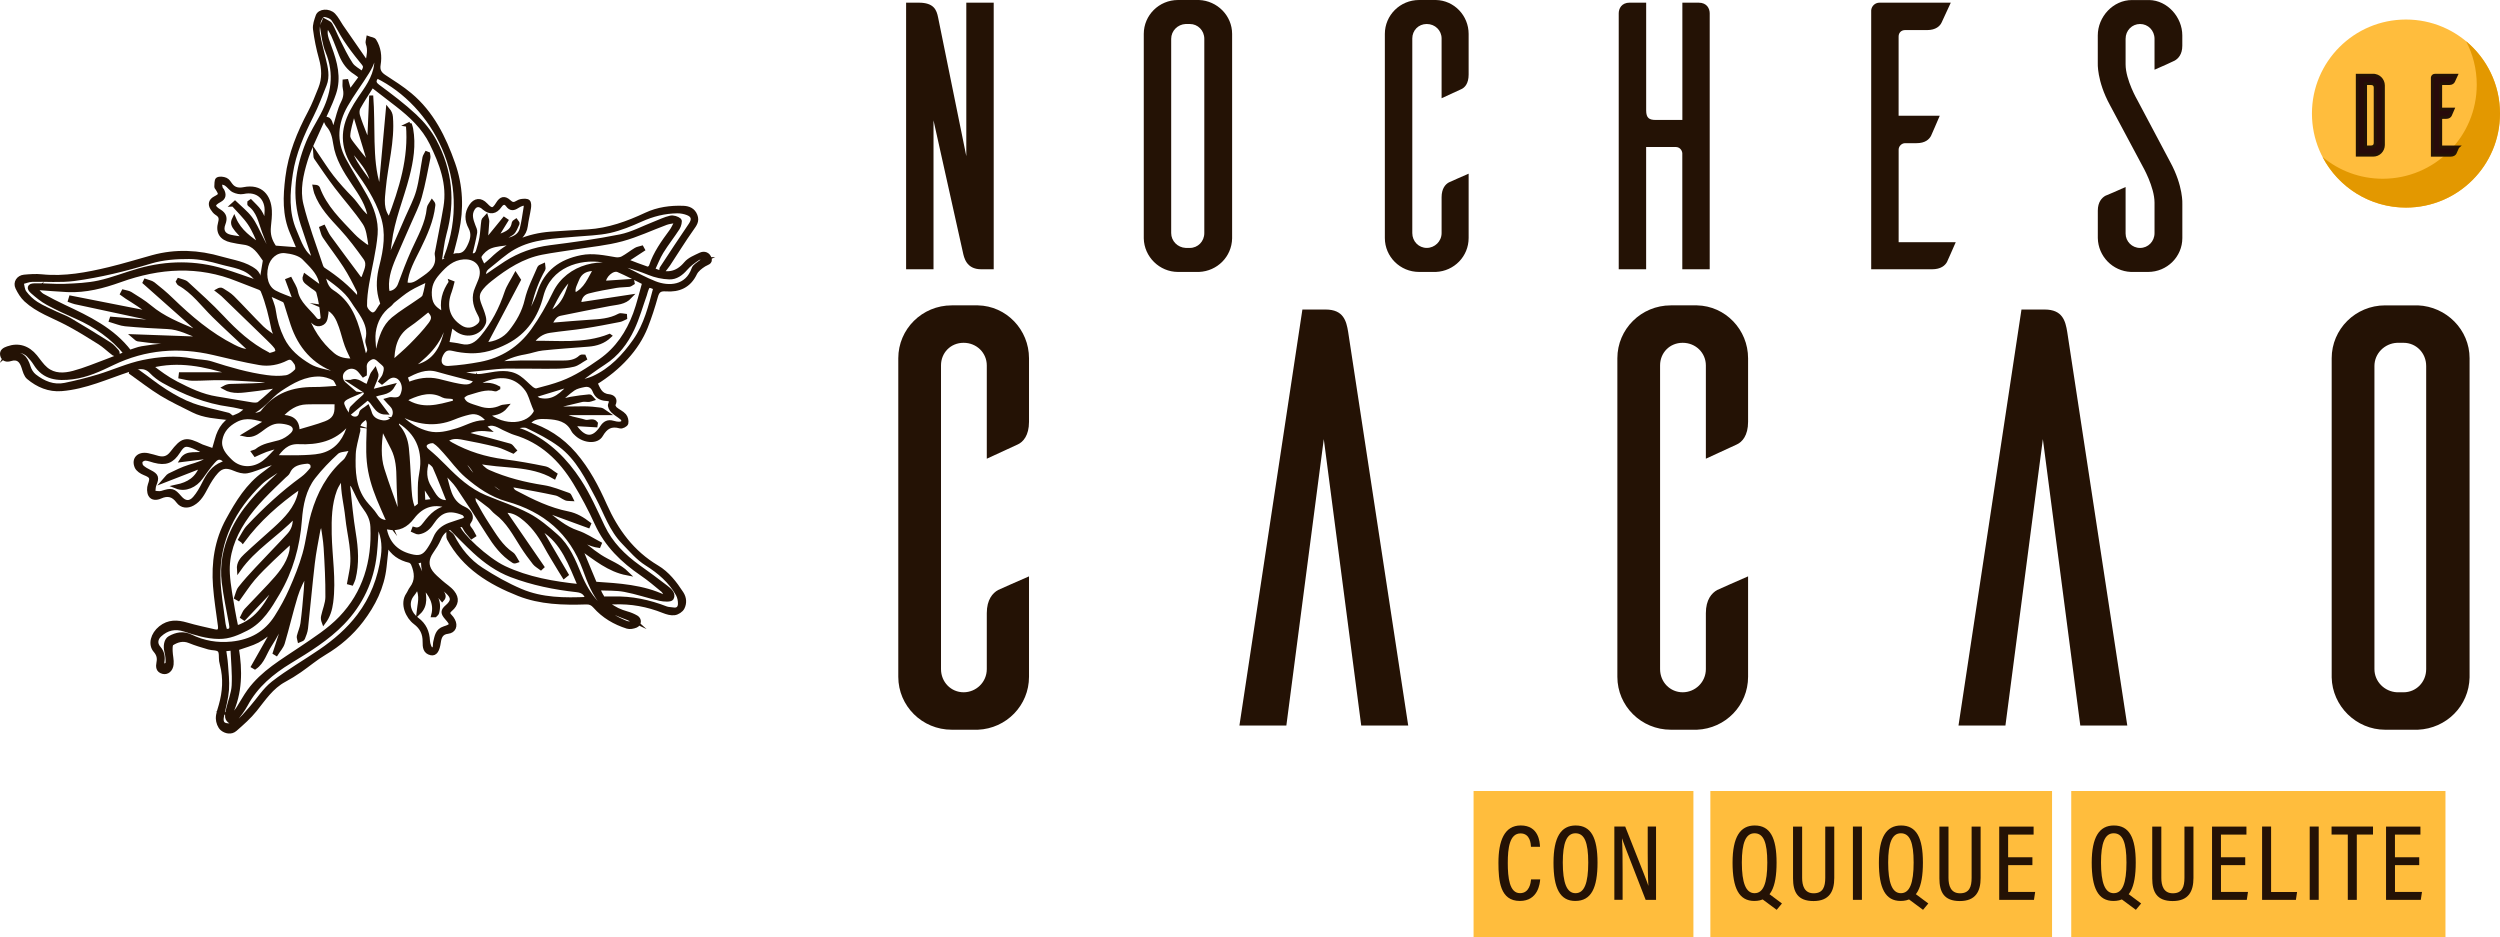 <?xml version="1.0" encoding="UTF-8"?> <svg xmlns="http://www.w3.org/2000/svg" id="Capa_2" width="805.34" height="301.89" viewBox="0 0 805.34 301.89"><defs><style> .cls-1 { fill: #e39800; } .cls-2 { stroke-width: 1.3px; } .cls-2, .cls-3 { stroke: #241205; stroke-miterlimit: 10; } .cls-2, .cls-4 { fill: #241205; } .cls-3 { fill: #270a0a; stroke-width: .97px; } .cls-5 { fill: #ffbd3d; } </style></defs><g id="Capa_1-2" data-name="Capa_1"><g><g><path class="cls-4" d="M331.48,218.03c0,9.19-7.27,16.66-16.46,17.04h-8.42c-9.57,0-17.23-7.66-17.23-17.04v-102.62c0-9.38,7.66-17.04,17.23-17.04h8.42c9.19.19,16.46,7.85,16.46,17.04v20.49c0,4.4-1.91,6.51-3.64,7.28l-9.96,4.59v-30.06c0-4.02-3.25-7.28-7.47-7.28s-7.28,3.25-7.28,7.28v97.83c0,4.21,3.25,7.47,7.28,7.47s7.47-3.25,7.47-7.47v-18c0-4.4,1.91-6.51,3.64-7.47,1.15-.57,6.51-2.87,9.96-4.4v32.36Z"></path><path class="cls-4" d="M453.62,233.73h-15.12l-12.06-92.28-12.06,92.28h-15.12l20.29-134.02h7.47c5.74,0,6.7,3.64,7.28,7.28l19.34,126.74Z"></path><path class="cls-4" d="M563.12,218.03c0,9.19-7.27,16.66-16.46,17.04h-8.42c-9.57,0-17.23-7.66-17.23-17.04v-102.62c0-9.38,7.66-17.04,17.23-17.04h8.42c9.19.19,16.46,7.85,16.46,17.04v20.49c0,4.4-1.91,6.51-3.64,7.28l-9.96,4.59v-30.06c0-4.02-3.25-7.28-7.47-7.28s-7.28,3.25-7.28,7.28v97.83c0,4.21,3.25,7.47,7.28,7.47s7.47-3.25,7.47-7.47v-18c0-4.4,1.91-6.51,3.64-7.47,1.15-.57,6.51-2.87,9.96-4.4v32.36Z"></path><path class="cls-4" d="M685.26,233.73h-15.12l-12.06-92.28-12.06,92.28h-15.12l20.29-134.02h7.47c5.74,0,6.7,3.64,7.28,7.28l19.34,126.74Z"></path><path class="cls-4" d="M778.88,98.37c9.19.38,16.66,7.85,16.66,17.04v102.81c-.19,9.19-7.47,16.46-16.66,16.85h-10.53c-9.38,0-17.04-7.66-17.23-16.85v-102.81c0-9.38,7.66-17.04,17.23-17.04h10.53ZM774.28,223.01c4.02,0,7.28-3.25,7.28-7.47v-97.64c0-4.21-3.25-7.47-7.28-7.47h-2.11c-4.02.19-7.28,3.45-7.28,7.47v97.64c0,4.02,3.25,7.27,7.28,7.47h2.11Z"></path></g><g><path class="cls-2" d="M145.01,83.05c.72-.29,1.46-.87,2.16-.83,2.19.14,3.17-1.22,3.96-2.84.96-1.95,1.55-3.97.41-6.09-1.26-2.33-1.32-4.63.16-6.89,1.32-2.02,3.13-2.18,4.77-.42,1.84,1.96,2.53,1.9,3.92-.37,1.07-1.75,2.17-1.96,3.63-.59.78.73,1.48.93,2.43.35.51-.31,1.1-.58,1.68-.64.68-.07,1.61-.15,2.01.23.38.37.37,1.32.27,1.98-.29,1.97-.8,3.9-1.04,5.87-.33,2.65-2.43,4.85-5.52,5.46-1.96.39-4.05.41-5.86,1.13-1.38.55-2.74,1.77-3.47,3.06-.37.65.67,2.11,1.18,3.47,1.04-.87,1.94-1.54,2.74-2.32,5.24-5.16,11.62-7.76,18.87-8.33,4.04-.31,8.1-.49,12.14-.74,6.63-.42,12.72-2.63,18.68-5.42,3.78-1.77,7.88-2.33,12.03-2.17,1.64.07,3.17.65,3.87,2.5.68,1.78-.19,2.87-1.16,4.24-2.66,3.75-5.06,7.67-7.59,11.51-.51.78-1.15,1.48-1.73,2.22-.15-.1-.31-.2-.46-.3,0-.21-.08-.48.01-.63,3.09-4.7,6.16-9.42,9.34-14.06,1.14-1.66.99-2.99-.9-3.73-1.04-.41-2.23-.64-3.35-.63-4.1.04-7.98,1.03-11.75,2.73-3.24,1.46-6.59,2.84-10.03,3.61-3.61.8-7.39.85-11.1,1.19-6.75.62-13.66.72-19.75,4.11-3.03,1.69-5.62,4.18-8.39,6.33-1.07.83-1.55,1.89-1,3.34,2.29-1.57,4.53-3.18,6.85-4.66,4.33-2.76,9.03-4.42,14.18-5.08,7.58-.96,15.18-1.99,22.66-3.51,3.74-.76,7.25-2.67,10.86-4.07,1.75-.67,3.45-1.54,5.26-1.95.9-.2,2.18.2,2.89.8.33.28-.06,1.83-.52,2.55-1.67,2.6-3.61,5.02-5.23,7.65-1.12,1.81-1.87,3.85-2.8,5.8,4.34,1.89,7.68,1.49,10.62-2.03,1.11-1.34,3.03-2.07,4.68-2.87,1.27-.61,2.53-.11,2.96,1.24.44,1.36-.91,1.47-1.76,2.02-1.13.72-2.37,1.66-2.92,2.81-1.93,4.04-5.24,5.44-9.36,5.14-2-.15-2.74.48-3.25,2.32-.93,3.32-1.99,6.62-3.26,9.82-2.77,6.96-8.57,13.28-16.22,17.98.92,1.92,1.52,4,4.27,4.29,1.3.14,2.44.93,1.56,2.7-.15.3.25,1.09.61,1.39.92.78,2.13,1.26,2.9,2.15.52.59.78,1.74.6,2.5-.12.49-1.39,1.16-1.93,1-2.97-.84-4.68.14-6.24,2.82-1.34,2.29-5.37,1.92-7.77-.27-.44-.41-.92-.84-1.19-1.37-1.75-3.44-4.94-3.99-8.28-4.19-2.41-.14-4.8-.13-6.22,2.11,5.71,1.81,10.76,4.95,14.96,9.84,4.27,4.97,7.18,10.55,9.8,16.43,3.67,8.23,8.81,15.25,16.77,19.97,3.37,2,5.78,5.13,7.91,8.41.99,1.52,1.06,3.21.31,4.67-.42.83-1.63,1.61-2.58,1.74-1.13.16-2.43-.23-3.54-.67-5.15-2.06-10.45-3.03-16-2.81-.83.03-1.68-.36-2.53-.56.04-.23.08-.46.12-.69.73,0,1.46.02,2.18,0,5.91-.18,11.56,1.03,17.04,3.16.72.28,1.55.23,2.33.37,1.45.26,2.13-.6,2.15-1.8.02-1.03-.2-2.2-.7-3.09-2.37-4.21-5.94-7.27-9.98-9.81-2.92-1.83-5.05-4.43-7.43-6.86-4.1-4.19-5.76-9.58-8.38-14.51-3.29-6.18-6.36-12.63-12.14-16.93-3.22-2.39-6.88-4.26-10.51-6-1.14-.55-2.84.07-4.28.15l-.05.47c1.34.49,2.72.89,4.01,1.5,7.22,3.4,12.59,8.77,16.96,15.42,3.09,4.71,5.27,9.8,7.67,14.82,2.59,5.41,6.67,9.47,11.47,12.91,3,2.15,5.99,4.32,8.91,6.59,1.12.87,2.59,2.1,1.79,3.54-.33.59-2.51.47-3.74.19-3.83-.86-7.56-2.17-11.41-2.89-2.76-.52-5.65-.36-8.57-.51,1.51,4.5,4.91,6.84,9.33,8.08,1.04.29,2.06.72,3,1.26,1.13.65,1.07,2.22-.15,2.71-.83.34-1.94.56-2.75.31-4.05-1.28-7.64-3.37-10.47-6.59-.8-.91-1.6-1.27-2.81-1.23-7.37.24-14.75.05-21.69-2.69-9.28-3.67-17.62-8.72-22.55-17.93-.26-.49-.07-1.23-.09-1.85.43.37,1.02.66,1.26,1.13,2.22,4.35,5.27,8.07,9.32,10.7,4.04,2.62,8.3,5.03,12.73,6.91,6.77,2.87,14.03,2.94,21.42,2.6-.49-1.87-1.58-2.61-3.44-2.82-7.19-.79-14.26-2.22-21.04-4.8-4.48-1.71-8.34-4.46-11.83-7.68-2.66-2.45-5.15-5.07-7.79-7.7-1.68.61-2.9,1.77-3.66,3.59-.62,1.49-1.54,2.88-2.47,4.22-1.52,2.19-1.73,4.38-.16,6.57.87,1.2,2.08,2.16,3.19,3.17,1.25,1.13,2.77,2.02,3.8,3.31,1.59,1.99,1.28,3.87-.65,5.52-.91.78-1.03,1.38-.15,2.22.39.37.69.85.95,1.32.94,1.76.25,3.45-1.69,3.67-2.14.24-2.67,1.66-2.91,3.35-.36,2.59-1.12,3.85-2.49,3.57-1.98-.42-2.1-2.04-2.08-3.71.03-2.58-.88-4.58-3.08-6.22-2.31-1.72-4.37-6-2.25-9.04.41-.59.64-1.32,1.08-1.89,1.96-2.53,1.64-5.2.5-7.9-.18-.43-.67-.93-1.1-1.03-3.09-.73-5.56-2.29-7.26-5.52-.3,2.77-.55,5.13-.8,7.48-.7,6.53-3.56,12.19-7.44,17.29-3.24,4.25-7.26,7.72-11.91,10.48-2.79,1.65-5.29,3.8-7.97,5.65-1.59,1.1-3.24,2.12-4.94,3.04-4.15,2.22-6.61,6.02-9.43,9.55-1.86,2.33-4.16,4.34-6.41,6.32-1.31,1.16-3.08.77-4.23-.18-.82-.69-1.34-2.15-1.37-3.28-.03-1.41.53-2.84.93-4.24,1.23-4.34,1.52-8.7.39-13.1-.11-.41-.21-.83-.27-1.25-.16-1.18.11-2.74-.55-3.44-.68-.72-2.27-.52-3.42-.86-2.09-.62-4.19-1.22-6.2-2.05-2.11-.86-3.98-.29-5.69.78-.47.29-.42,1.6-.4,2.44.04,1.43.46,2.87.31,4.27-.19,1.79-1.47,2.76-2.79,2.42-1.64-.42-1.7-1.67-1.43-3.04.29-1.45,0-2.64-1.04-3.83-1.73-1.98-.88-5.25,1.69-7.32,2.59-2.08,5.41-1.97,8.43-1.08,2.95.87,5.96,1.49,8.96,2.19,1.54.36,1.93-.4,1.75-1.8-.56-4.26-1.26-8.52-1.58-12.8-.56-7.45.49-14.66,4.14-21.31,3.1-5.65,6.41-11.13,11.81-14.98,1.45-1.03,2.82-2.17,4.22-3.26-.1-.18-.19-.36-.29-.54-1.11.35-2.22.69-3.32,1.06-2.09.71-4.13,1.69-6.28,2.09-1.25.23-2.76-.25-4-.77-2.35-1-4.02-1.03-5.76.84-1.33,1.44-2.39,3.19-3.32,4.94-1.13,2.11-2.18,4.19-4.38,5.43-1.71.96-3.57.8-4.72-.77-1.55-2.12-3.35-2.56-5.69-1.51-1.18.53-2.63.64-3.28-.56-.47-.86-.47-2.27-.13-3.23.83-2.32.62-2.83-1.74-3.77-.98-.39-2.14-1.15-2.52-2.04-1.08-2.54.7-4.33,3.58-3.77,1.13.22,2.23.59,3.34.88,1.83.48,3.24.03,4.45-1.55,3.47-4.53,4.48-4.72,9.57-2.19.05.03.11.05.17.07,1.24.43,2.47.87,3.71,1.3.34-1.15.69-2.3,1-3.46.97-3.69,2.96-6.43,6.71-7.75,1.04-.37,1.9-1.26,2.84-1.91-.08-.18-.15-.37-.23-.55-1.69-.35-3.36-.81-5.06-1.04-7.7-1.04-14.74-3.89-21.45-7.66-1.4-.79-2.74-1.82-3.85-2.98-2.26-2.34-4.66-1.49-7.17-.67-7.18,2.36-14.11,5.62-21.78,6.24-4.08.33-7.63-1.2-10.68-3.75-.83-.7-1.19-2.08-1.55-3.21-.68-2.18-1.81-3.46-4.25-2.69-1.09.35-2.29.18-2.64-1.21-.35-1.42.76-1.93,1.81-2.3,3.4-1.21,6.48-.24,8.88,2.69,1.11,1.36,2.08,2.89,3.4,3.99,2.62,2.2,5.87,2.03,8.86,1.23,3.71-.99,7.28-2.51,10.9-3.85,2.03-.75,4.02-1.58,6.01-2.36-4.38-5.34-9.75-9.06-15.87-11.77-3.15-1.4-6.31-2.83-9.33-4.48-1.79-.97-3.41-2.31-4.95-3.66-1.29-1.13-1.08-1.99.57-2.05,3.25-.12,6.51.29,9.76.16,3.72-.15,7.5-.3,11.11-1.09,4.42-.97,8.66-2.71,13.03-3.93,9.01-2.51,18.06-2.6,27.05.15,3.64,1.12,7.22,2.45,10.83,3.68.57.19,1.14.36,1.32.42.4-2.38.79-4.7,1.17-7.01.04-.22.07-.51-.03-.66-1.7-2.43-3.25-5.04-6.63-5.46-1.38-.17-2.76-.43-4.12-.73-3.14-.69-4.45-2.64-3.58-5.74.41-1.46.13-2.26-1.1-3.02-.59-.36-1.05-1.01-1.44-1.61-.83-1.31-.48-2.47.86-3.19,1.95-1.04,2-1.23.82-3.13-.13-.21-.38-.43-.36-.62.08-.84-.03-2.11.43-2.38.64-.38,1.81-.22,2.59.11.66.27,1.13,1.07,1.59,1.7,1.1,1.49,2.67,1.68,4.24,1.36,5.61-1.13,8.15,2.43,8.39,6.87.09,1.68-.12,3.38-.29,5.06-.27,2.66.25,4.55,1.84,6.89,2.79.21,5.27.4,7.86.6-.72-1.71-1.46-3.53-2.25-5.32-2.55-5.79-2.27-11.79-1.52-17.87.93-7.53,3.75-14.36,7.27-20.99,1.3-2.45,2.28-5.07,3.33-7.65,1.3-3.22,1.14-6.45.21-9.78-.86-3.06-1.5-6.21-1.9-9.36-.17-1.35.39-2.86.85-4.21.58-1.7,3.59-1.94,5.15-.33.99,1.03,1.63,2.39,2.45,3.59,2.5,3.63,5.01,7.26,7.53,10.88.16.23.47.35.91.65.42-2.09.85-3.97.1-5.96-.18-.48.11-1.13.19-1.71.67.26,1.65.32,1.96.8,1.47,2.35,1.81,5.02,1.36,7.7-.31,1.84.32,2.92,1.81,3.9,2.84,1.86,5.73,3.67,8.32,5.84,7.03,5.87,10.92,13.77,13.89,22.22,2.52,7.16,2.81,14.44,1.21,21.81-.62,2.86-1.42,5.68-2.15,8.52-.44-.14-.88-.28-1.33-.42,9.43-24.81-3.89-49.08-22.3-58.11-.81,1.17-1.31,2.06.31,3.25,4.1,3.03,8.2,6.11,11.92,9.58,2.49,2.32,4.76,5.1,6.36,8.09,5.05,9.43,6.06,19.41,3.19,29.79-.81,2.93-1.05,6.01-1.63,9.47,1.51-.74,2.47-1.21,3.43-1.68ZM12.1,92.77l-.37.56c.65.64,1.19,1.46,1.96,1.89,2.27,1.27,4.59,2.46,6.94,3.57,7.87,3.69,15.7,7.43,21.13,14.58,1.43-.44,2.67-.98,3.97-1.2,9.47-1.65,18.8-1.26,28.03,1.65,3.08.97,6.31,1.48,9.47,2.19.03-.14.06-.29.09-.43-1.38-.41-2.79-.74-4.14-1.23-5.42-1.94-10.89-3.68-16.67-4.06-3.62-.24-7.26-.06-10.89-.22-2.41-.1-4.81-.43-7.21-.75-.39-.05-.72-.55-1.25-.98,7.38.27,14.35.52,21.33.77.02-.17.05-.33.07-.5-3.47-1.26-6.73-3.1-10.6-3.26-4.54-.19-9.09-.47-13.61-.89-1.55-.14-3.04-.83-4.56-1.26.06-.17.12-.35.17-.52,4.94.41,9.88.81,14.81,1.22.04-.2.07-.39.11-.59-.71-.23-1.42-.54-2.15-.69-8.17-1.77-16.35-3.51-24.52-5.27-.57-.12-1.1-.37-1.65-.56.09-.3.18-.6.27-.9,8.54,1.68,17.09,3.37,25.63,5.05-2.37-1.98-5.01-3.62-7.63-5.27-.5-.32-.98-.68-1.46-1.03.12-.23.24-.46.36-.69.76.21,1.61.27,2.25.67,2.15,1.36,4.37,2.67,6.31,4.3,4.24,3.57,9.29,5.55,14.28,7.68.92.39,1.87.72,2.86,1.09-6.33-5.62-12.56-11.15-18.8-16.69.08-.16.15-.32.23-.49.84.31,1.82.43,2.49.95,2,1.57,3.96,3.2,5.78,4.97,6.06,5.88,12.45,11.33,20.04,15.17,1.64.83,3.36,1.64,5.73,1.52-.55-.59-.77-.85-1.01-1.08-3.66-3.45-7.38-6.83-10.96-10.35-3.62-3.56-6.61-7.78-11.17-10.32-.2-.11-.29-.44-.43-.66.08-.14.16-.29.24-.43.85.31,1.91.41,2.52.98,3.87,3.57,7.82,7.08,11.42,10.92,4.37,4.67,9,8.94,14.74,11.86.22.11.46.38.63.33.83-.23,1.71-.43,2.4-.89.2-.13-.01-1.26-.35-1.7-.77-1-1.71-1.88-2.61-2.77-1.59-1.57-3.21-3.12-4.82-4.68-3.21-3.11-6.42-6.24-9.65-9.34-.53-.51-1.15-.92-1.73-1.38.58-.34,1.08-.4,1.4-.19,1.17.75,2.41,1.44,3.38,2.41,3.21,3.21,6.26,6.59,9.49,9.78,1.28,1.26,2.88,2.19,4.34,3.27.14-.14.27-.28.41-.42-.36-.79-.87-1.55-1.05-2.38-.87-4.23-1.83-8.43-3.48-12.44-.16-.38-.6-.74-.99-.9-2.3-.93-4.64-1.76-6.94-2.69-12.69-5.17-25.31-4.32-37.96.22-5.49,1.97-11.12,3.45-17.04,3.17-3.2-.15-6.4-.44-9.59-.67ZM131.38,40.22c.24.04.48.07.73.11.11.39.26.78.33,1.18.93,5.2.1,10.27-1.19,15.28-1.84,7.14-4.82,13.97-5.7,21.37-.29,2.44-.8,4.86-1.2,7.29,2.41-5.1,4.62-10.2,6.81-15.3,1.22-2.83,2.73-5.58,3.55-8.52.98-3.53,1.35-7.23,2.03-10.85.09-.49.44-.93.67-1.39.16.06.32.13.48.19.05.41.2.84.12,1.22-.88,4.2-1.6,8.45-2.77,12.58-.8,2.83-2.19,5.49-3.36,8.21-1.65,3.82-3.38,7.61-5,11.44-1.53,3.63-2.77,7.32-1.99,11.34,1.77.19,3.34-1.08,3.9-2.6,1.36-3.68,2.73-7.36,4.34-10.93,2.02-4.47,4.53-8.73,5.01-13.77.06-.69.69-1.32,1.06-1.98.39.48.42.77.39,1.06-.54,4.92-2.56,9.33-4.69,13.69-1.83,3.74-3.98,7.35-4.32,11.63,2.12.84,3.69-.38,5.19-1.4,2.81-1.92,5.76-3.85,4.93-8.05-.07-.34.05-.72.12-1.08.9-4.75,1.88-9.49,2.68-14.25,1.25-7.43-1.32-14.07-4.49-20.55-2.52-5.14-6.6-8.91-11.03-12.36-2.65-2.07-5.33-4.12-8.09-6.25-1.57,2.51-3.09,4.77-4.4,7.14-.38.69-.4,1.77-.17,2.55.6,2.03,1.42,3.99,2.18,5.97.22.58.51,1.12.77,1.69.24-.03.47-.06.71-.09.2-4.66.4-9.33.6-13.99.4,5,.29,9.95.43,14.9.14,4.91.43,9.83,1.96,14.56l.7.03c.76-8.31,1.51-16.63,2.27-24.94.56.67.93,1.47.99,2.31.64,7.85-1.62,15.41-2.31,23.13-.3,3.35-.98,6.81,1.83,10.02,3.79-10.02,6.9-19.87,5.96-30.6ZM74.15,230.13c.3.1.59.2.89.3.57-.74,1.19-1.44,1.7-2.22,1.21-1.88,2.26-3.87,3.57-5.67,4.36-5.97,10.68-9.55,16.65-13.6,4.45-3.02,9.11-5.98,12.79-9.82,7.76-8.11,10.71-18.2,10.22-29.38-.11-2.63-1.2-4.56-2.72-6.59-1.45-1.94-2.31-4.31-3.46-6.48-.28-.52-.67-.99-1.01-1.48-.21.56-.65,1.14-.6,1.67.53,4.99.98,10,1.79,14.94.8,4.91,1.14,9.75-.08,14.61-.13.52-.41,1-.62,1.5-.26-.07-.52-.14-.78-.21.21-1.14.41-2.29.64-3.43,1.22-6.01-.67-11.79-1.26-17.67-.41-4.09-1.54-8.09-1.37-12.25,0-.07-.17-.14-.47-.37-.72,1.26-1.6,2.43-2.09,3.74-1.73,4.62-1.82,9.49-1.73,14.33.14,7.32,1.45,14.61.48,21.97-.31,2.35-.95,4.48-2.4,6.41-.24-.64-.35-1.27-.22-1.85.45-2.1,1.39-4.18,1.4-6.28.04-5.27-.24-10.54-.56-15.8-.15-2.59-.66-5.16-1.01-7.73l-.58-.02c-.27.71-.66,1.39-.79,2.13-.63,3.51-1.35,7.01-1.76,10.54-.82,6.98-1.42,13.98-2.19,20.96-.12,1.12-.57,2.22-1,3.28-.12.3-.73.4-1.11.58-.08-.42-.3-.88-.21-1.26.35-1.4.99-2.75,1.18-4.16.46-3.54.77-7.11,1.07-10.67.17-1.94.2-3.89.3-5.84-1.44,2.51-2.73,5.04-3.54,7.72-1.51,4.98-2.68,10.07-4.16,15.07-.37,1.25-1.38,2.32-2.1,3.47-.16-.1-.32-.2-.47-.29,1.08-3.34,2.16-6.68,3.24-10.02-.17-.05-.33-.11-.5-.16-1.44,2.58-2.74,5.25-4.37,7.71-1.58,2.39-2.27,5.43-4.78,7.16l-.55-.32c2.26-4,4.52-7.99,6.79-12-1.87,1.34-3.52,2.81-5.41,3.79-1.95,1.01-4.14,1.56-6.66,2.46,1.15,7.02,1.2,14.28-2.12,21.23ZM112.63,29.72c1.25-1.68,2.34-3.15,3.65-4.92-.66-.52-1.2-1.02-1.81-1.4-2.21-1.36-3.64-3.36-4.6-5.71-.85-2.07-1.59-4.19-2.5-6.23-.52-1.18-1.27-2.25-1.91-3.37-.91,2.24-.78,3.09.77,7.24,1.79,4.79,3.1,9.71,1.4,14.72-1.3,3.82-3.2,7.44-4.81,11.15-1.49,3.43-3.25,6.79-4.34,10.34-1.43,4.65-2.54,9.62-1.38,14.36,1.64,6.68,4.14,13.15,6.3,19.71.14.44.42.94.79,1.18,4.09,2.69,7.89,5.71,11.38,9.84,0-1.3.29-2.3-.05-3-1.32-2.71-2.7-5.42-4.34-7.96-2.09-3.25-4.49-6.3-6.66-9.51-.52-.76-.65-1.78-.96-2.68.23-.1.47-.2.7-.3.55,1.06.99,2.22,1.69,3.18,3.22,4.43,6.52,8.82,9.79,13.22.07.1.16.26.24.26.37-.01,1.03,0,1.06-.13.56-2.17,2.2-4.38.61-6.59-2.39-3.33-4.85-6.65-7.63-9.66-3.22-3.49-6.52-6.85-8.19-11.42-.22-.6-.29-1.25-.43-1.88.61.04.93.19,1.02.43,2.25,6.2,6.94,10.59,11.29,15.22,1.18,1.25,2.58,2.31,3.97,3.33.61.45,1.8.82,1.57-.58-.38-2.29-.6-4.87-1.82-6.7-2.74-4.12-6.1-7.81-9.1-11.76-2.3-3.03-4.43-6.2-6.6-9.33-.18-.26-.08-.7-.15-1.53,1.96,2.88,3.51,5.43,5.34,7.76,1.9,2.43,3.99,4.72,6.15,6.92,2.04,2.08,3.31,4.92,6.19,6.65-.65-4.71-3.1-8.15-5.41-11.59-2.64-3.95-5.17-7.94-5.87-12.72-.33-2.21-.8-4.22-2.31-5.92-.4-.45-.58-1.11-.86-1.67.17-.12.35-.24.52-.36,1.56.38.91,2.64,2.31,3.24.1-.27.21-.54.3-.82.82-2.58,1.33-5.33,2.55-7.7.87-1.7.92-3.13.55-4.82-.14-.63-.02-1.32-.02-1.99.2-.02.4-.05.6-.07.31,1.09.62,2.18,1.01,3.56ZM214.15,192.35c.12-.2.25-.41.37-.61-.33-.54-.55-1.22-1.02-1.6-2.19-1.8-4.35-3.66-6.69-5.25-6.22-4.24-11.43-9.27-14.62-16.29-2.05-4.51-4.39-8.91-6.96-13.14-4.6-7.57-10.73-13.42-19.48-16.01-.91-.27-1.76-.76-2.65-1.12-2.27-.92-4.37-3.01-7.15-.99.32.28.61.52,1.11.95-2.7-.28-5.03.04-7.2,1.3.47.3.93.37,1.38.49,4.32,1.13,8.66,2.22,12.95,3.45.61.17,1.03,1.02,1.54,1.55-.14.12-.28.24-.42.36-1.66-.69-3.27-1.59-5-2.02-3.87-.97-7.79-1.78-11.72-2.5-1.68-.31-3.44-.29-5.06,1.01.7.46,1.23.86,1.8,1.18,5.3,2.95,10.98,4.7,17.01,5.48,4.43.57,8.83,1.35,13.2,2.26,1.19.25,2.22,1.3,3.32,1.99-.11.26-.22.52-.34.78-7.76-4.51-16.61-3.12-24.94-5.03,1.12,1.39,2.27,2.73,3.72,3.38,5.67,2.51,11.63,4.01,17.77,4.96,2.76.43,5.42,1.56,8.09,2.48.37.13.52.87.77,1.33-.54-.04-1.15.04-1.62-.16-1.1-.47-2.08-1.35-3.22-1.6-4.37-.95-8.78-1.74-13.18-2.54-.52-.1-1.09.08-1.64.13.34.51.63,1.06,1.02,1.52.22.27.57.45.89.62,5.36,2.85,10.79,5.48,16.83,6.68,2.52.5,4.73,1.84,6.73,3.39-.09.21-.18.42-.27.63-4.58-1.68-9.16-3.36-13.75-5.04-.06.17-.11.33-.17.5,3.28,2.52,6.35,5.29,10.44,6.65,2.51.84,4.79,2.39,7.17,3.63-.09.23-.18.46-.28.69-2.8-.39-5.23-1.96-7.84-2.98,2.71,2.21,5.34,4.53,8.25,6.42,2.86,1.86,6.22,2.94,8.72,5.42-5.8-1.11-10.19-4.8-15.22-8.36,1.76,4.22,3.34,7.99,4.88,11.69,7.77.53,15.38.93,22.46,4.33ZM196.38,108.23c-1.98,1.87-4.3,2.59-6.81,2.79-4.94.39-9.89.72-14.82,1.24-1.9.2-3.74.94-5.63,1.26-3.29.55-6.36,1.62-9.33,3.62,2.73-.13,5.24-.33,7.76-.36,4.49-.05,8.98.01,13.47.02,2.22,0,4.37-.15,6.1-1.84.18-.18.66-.06,1-.07.09.21.17.43.26.64-1.2.68-2.33,1.67-3.62,1.98-1.92.47-3.96.61-5.95.63-5.21.05-10.42-.09-15.63-.05-2.17.02-4.35.3-6.51.51-3.1.31-6.19.66-9.28.99,0,.16.02.32.03.48,1.98.36,3.95.84,5.95,1.05,1.17.12,2.4-.14,3.58-.33,3.48-.59,7-1.32,10.2.82,1.49,1,2.69,2.4,4.09,3.54.44.35,1.17.72,1.63.6,2.74-.72,5.5-1.43,8.15-2.43,4.51-1.69,8.49-4.31,12.42-7.08,5.45-3.84,8.87-9.04,11.13-15.1,1.17-3.15,1.92-6.47,2.95-10.04-2.75-1.35-5.5-2.83-8.37-4.06-1.83-.78-4.77,1.86-4.63,4.07,3.04-.2,6.09-.41,9.14-.61.04.21.09.43.13.64-.37.21-.73.57-1.13.62-1.37.16-2.78.11-4.13.34-3.03.53-6.08,1.04-9.05,1.82-1.95.52-2.97,2.16-2.88,4.13,5.44-.83,10.85-1.66,16.35-2.49-1.81,1.95-4.22,1.94-6.51,2.37-5.35,1-10.68,2.06-16.01,3.16-1.7.35-2.37,1.8-3.35,3.54.89-.05,1.39-.08,1.88-.12,3.62-.28,7.25-.61,10.87-.84,3.33-.21,6.64-.37,9.68-2.03.45-.25,1.21.06,1.83.11.01.19.03.38.04.58-.59.26-1.15.64-1.76.75-3.8.73-7.59,1.49-11.42,2.07-3.71.57-7.45.87-11.16,1.43-2.39.36-4.31,1.65-5.81,3.86,8.44-.17,16.93,1.05,25.13-2.22ZM217.75,71.75l-.35-.53c-.94.2-1.93.27-2.83.6-4.76,1.76-9.4,3.97-14.27,5.29-4.82,1.31-9.87,1.76-14.82,2.56-3.63.59-7.28,1.03-10.89,1.73-6.3,1.22-11.54,4.61-16.48,8.5-1.39,1.1-2.82,2.36-3.69,3.86-1.22,2.1.03,4.18.77,6.25.47,1.3,1.11,3.01.65,4.1-1.56,3.65-5.92,4.4-9,1.83-.48-.4-.97-.78-1.55-1.25-.44,2.12-.84,4.03-1.26,6.03,1.57.24,3.02.36,4.42.71,3.02.75,5.05-.59,6.89-2.81,3.56-4.31,6.07-9.14,7.83-14.44.64-1.92,1.88-3.65,2.93-5.62.59.9.96,1.46,1.04,1.59-3.7,7.01-7.25,13.74-10.97,20.77,3.6-.15,6.47-1.7,8.3-4.02,2.35-2.98,4.31-6.31,5.21-10.27.82-3.6,2.63-6.98,4.07-10.42.14-.33.81-.43,1.23-.64.03.38.22.86.07,1.13-2.03,3.54-3.39,7.32-4.39,11.29-.57,2.28-1.7,4.42-2.58,6.62.67-.24,1.15-.63,1.39-1.13,1.46-3.05,3.2-6.02,4.24-9.22,2.18-6.73,6.94-10.09,13.55-11.42,3.73-.75,7.34.06,10.98.66.75.12,1.68.03,2.33-.33,1.48-.8,2.81-1.88,4.26-2.75.56-.34,1.27-.41,1.91-.61.11.2.22.39.33.59-1.77,1.16-3.55,2.33-5.45,3.57,2.52.96,4.69,1.83,6.91,2.57.28.09,1.04-.41,1.16-.77,1.38-4.23,3.94-7.75,6.53-11.27.62-.84,1.03-1.83,1.53-2.75ZM78.14,174.24l-.69-.49c.84-1.34,1.48-2.87,2.55-3.99,5.37-5.7,11.09-11.01,17.44-15.62,1.16-.84,2.15-1.94,3.06-3.06.28-.35.25-1.25-.01-1.66-.26-.4-1.01-.75-1.5-.7-2.51.24-4.97.62-6.18,3.36-.23.52-.81.89-1.25,1.31-4.67,4.5-9.44,8.88-13.03,14.37-3.41,5.21-5.49,10.85-5.13,17.1.22,3.91,1.04,7.79,1.65,11.68.3,1.88.73,3.75,1.11,5.66,7.4-2.39,10.31-8.55,13.41-14.54-3.63,3.84-7.26,7.68-10.89,11.52-.2-.14-.4-.28-.6-.41.39-.73.66-1.59,1.21-2.18,2.51-2.71,5.14-5.31,7.64-8.03,2.97-3.21,5.92-6.48,6.91-10.93.24-1.08.13-2.24.18-3.43-2.34,2.18-4.44,4.07-6.47,6.04-2.04,1.99-4.11,3.96-5.95,6.12-1.75,2.06-3.21,4.35-4.8,6.54-.23-.13-.46-.26-.69-.39.38-1.02.56-2.2,1.2-3.01,1.68-2.14,3.52-4.16,5.38-6.15,3.42-3.67,6.95-7.25,10.35-10.96,1.41-1.53,2.14-3.43,1.89-6.19-5.95,6.18-13.16,10.36-17.97,17.22-.15-2,.97-3.31,2.17-4.44,3.13-2.94,6.39-5.75,9.57-8.64,3.47-3.16,6.73-6.49,7.89-11.27.14-.59.2-1.2.29-1.79-.15-.08-.3-.15-.45-.23-6.9,4.84-13.19,10.35-18.25,17.23ZM153.09,159.56c-.2.13-.4.27-.6.4.09.64.02,1.38.31,1.9,1.35,2.43,2.72,4.87,4.25,7.19,2.26,3.42,4.29,7.04,7.84,9.43.69.47,1.02,1.48,1.51,2.24-.55.2-.78.17-.96.05-3.53-2.22-5.92-5.45-8.1-8.92-3.19-5.08-6.45-10.12-9.82-15.08-1.12-1.65-2.66-3.02-4.02-4.52-.16.11-.32.23-.48.34,1.51,4.09,1.35,9.02,6.46,11.26,2.04.89,2.74,2.8,1.78,4.05-.86,1.13-.42,1.81.29,2.68.46.56.74,1.27,1.11,1.92-.24.16-.48.31-.73.47-.72-.9-1.63-1.72-2.11-2.74-.62-1.32-1.3-1.36-2.34-.67.8,2.68,9.19,10.66,14.96,13.38,7.61,3.58,15.8,5,24.4,5.9-3.06-7.11-5.45-14.19-12.1-18.38-.2.12-.4.25-.6.37,2.78,4.75,5.57,9.49,8.35,14.24-.26.21-.52.43-.78.64-.41-.66-.83-1.31-1.23-1.97-1.61-2.71-3.3-5.37-4.8-8.14-1.93-3.56-4.31-6.75-7.56-9.16-1.64-1.22-3.5-2.14-5.85-1.85,4.26,6.2,8.32,12.1,12.38,18.01-.14.13-.28.26-.41.38-.69-.53-1.53-.96-2.05-1.62-1.38-1.76-2.71-3.57-3.91-5.45-2.48-3.86-4.58-8-8.42-10.81-.77-.57-1.33-1.42-2.08-2.02-1.52-1.22-3.11-2.35-4.67-3.52ZM112.99,145.3c-.2-.24-.4-.48-.59-.72-1.34.35-3.04.3-3.94,1.13-2.66,2.44-5.21,5.07-7.43,7.92-3.12,4.02-4.05,9.01-4.42,13.86-.63,8.47-2.86,16.36-7.14,23.63-2.6,4.41-5.22,8.94-10.06,11.42-2.79,1.42-5.53,2.67-8.89,2.64-3.95-.03-7.52-1.22-11.13-2.38-3.04-.98-5.61-.36-7.9,1.72-1.34,1.22-1.52,2.87-.36,4.18,1.19,1.36,1.47,2.84,1.18,4.57-.08.47.26,1.02.41,1.53.44-.4,1.24-.77,1.26-1.19.06-1.21-.05-2.48-.36-3.66-.47-1.8-.15-3.77,1.06-4.45,2.16-1.22,4.41-1.63,6.76-.49,4.18,2.02,8.49,2.79,13.19,2.31,6.24-.63,11.07-3.33,14.4-8.56,1.78-2.8,3.39-5.74,4.72-8.76,1.66-3.75,3.21-7.59,4.33-11.53,1.2-4.24,1.58-8.72,2.8-12.95,1.87-6.49,4.97-12.33,10.15-16.92.91-.8,1.32-2.18,1.95-3.29ZM227.23,83.62c-.03-.19-.06-.38-.1-.57-.77.04-1.71-.2-2.27.17-1.44.95-2.87,2.01-3.99,3.3-1.44,1.67-3.17,2.91-5.26,2.84-2.19-.07-4.48-.57-6.52-1.4-4.91-2.01-9.98-3.31-15.2-4.12-7.04-1.09-16.94,1.54-19.49,11.45-1.64,6.38-5.1,11.72-11.29,14.89-3.69,1.89-7.49,3.11-11.63,2.97-1.87-.06-3.76-.31-5.58-.75-1.92-.46-2.93.15-3.8,1.87-1.18,2.34-.21,4.43,2.45,4.26,3.43-.22,6.86-.67,10.24-1.31,7.03-1.33,12.75-5.03,16.88-10.78,2.7-3.76,5.01-7.85,7.03-12.02,4.32-8.92,15.6-11.25,23.25-7.51,2.98,1.46,5.9,3.09,8.98,4.3,4.51,1.77,10.38,1.47,12.5-4.62.31-.89,1.48-1.51,2.31-2.18.43-.35,1-.54,1.51-.79ZM2.09,114.21c.57.11.87.27,1.11.2,3.57-1.04,5.13.82,6,3.76.32,1.09,1.04,2.26,1.92,2.95,2.85,2.22,6.1,3.62,9.79,2.86,3.67-.76,7.32-1.67,10.9-2.76,4.8-1.46,9.44-3.61,14.32-4.61,5.12-1.05,10.43-1.51,15.71-.5,2.07.4,4.27.31,6.25.95,5.84,1.88,11.71,3.59,17.79,4.41,2.07.28,4.24.37,6.29.06,1.23-.19,2.49-1.18,3.38-2.13.4-.43.24-1.91-.21-2.48-.67-.85-1.29-2.3-3.04-1.4-2.71,1.4-5.72,1.95-8.67,1.44-5-.86-9.94-2.09-14.88-3.24-11.19-2.6-21.99-1.74-32.43,3.27-4.14,1.99-8.31,3.97-12.98,4.55-4.77.6-9.12.25-11.96-4.4-.59-.97-1.37-1.86-2.16-2.69-1.76-1.86-4.98-2.04-7.14-.22ZM145.21,90.88c.16.06.32.13.47.19-.25.92-.44,1.86-.78,2.74-1.76,4.57-.95,8.82,3.55,11.65,1.8,1.13,3.96,1.01,5.82-.65,1.57-1.41.59-2.89-.11-4.27-1.27-2.5-1.7-5.02-.51-7.67.37-.83.69-1.67,1.03-2.51,1.72-4.27-.85-7.75-5.38-7.44-3.61.25-5.91,2.44-8.13,4.95-1.91,2.16-2.93,4.1-2.7,7.43.24,3.51,2.12,4.44,4.61,6.01-1.06-4.08.04-7.38,2.13-10.42ZM121.43,168.64c-.22,3.27-.32,6.59-.68,9.87-.94,8.54-4.46,15.99-10.38,22.13-4.9,5.08-10.93,8.78-16.94,12.43-5.81,3.53-10.94,7.78-14.24,13.93-.94,1.75-2.2,3.34-3.42,4.91-.29.38-1.15.72-1.52.56-.49-.22-1.03-.91-1.08-1.45-.09-.87.14-1.8.34-2.67.59-2.53,1.64-5.02,1.77-7.57.19-3.89-.23-7.81-.4-11.87-.93.09-1.72.17-2.71.27.23,1.72.51,3.21.61,4.7.19,2.76.53,5.54.34,8.28-.19,2.7-.95,5.35-1.51,8.02-.28,1.31-.52,2.86.91,3.32,1.08.35,2.78.13,3.66-.54,1.76-1.34,3.19-3.12,4.67-4.79,2.39-2.71,4.36-5.95,7.15-8.12,4.83-3.76,10.2-6.82,15.26-10.29,4.67-3.19,8.96-6.88,12.37-11.4,4.26-5.64,6.74-12.04,7.71-19.12.54-3.92-.02-7.39-1.91-10.61ZM116.75,23.67c1.22-2.36,1.13-2.29-.51-4.28-1.77-2.15-3.44-4.38-4.98-6.69-1.41-2.11-2.44-4.48-3.94-6.51-.6-.82-1.99-1.33-3.06-1.4-.48-.03-1.32,1.29-1.53,2.12-.33,1.26-.51,2.66-.3,3.92.48,2.79,1.24,5.53,1.9,8.29.65,2.72,1.35,5.45.25,8.2-1.33,3.31-2.57,6.68-4.17,9.85-3.02,5.98-5.7,12.06-6.72,18.72-.95,6.25-1.37,12.51,1.25,18.56,1.6,3.68,2.7,7.69,6.46,9.45-1.26-3.75-2.62-7.74-3.93-11.74-2.94-8.98-1.75-17.73,1.74-26.24,1.25-3.06,3.08-5.89,4.63-8.83,3.46-6.57,4.63-13.27,1.66-20.44-1.02-2.46-1.31-5.25-1.76-7.92-.11-.63.47-1.37.73-2.07.68.41,1.63.65,1.97,1.25.97,1.66,1.63,3.49,2.51,5.2,1.31,2.57,2.53,5.21,4.13,7.59.82,1.23,2.38,1.95,3.67,2.96ZM123.19,97.9c-.24-.78-.47-1.44-.64-2.12-.86-3.37-.56-6.7.29-10.03,1.36-5.38,2.23-10.74.39-16.26-1.86-5.61-5.06-10.45-8.47-15.12-3.72-5.09-4.75-10.47-2.44-16.22,1.22-3.04,3.14-5.84,5.02-8.56,2.5-3.63,4.4-7.39,3.81-11.94-.18-1.4-.76-2.76-1.16-4.14-.2.04-.4.08-.6.12,2.07,3.48.77,6.61-1.04,9.56-2.23,3.63-4.84,7.03-6.94,10.72-3.23,5.66-3.8,11.61-.59,17.52,2.17,3.99,4.64,7.81,6.86,11.77,2.13,3.79,3.67,7.97,3.32,12.26-.44,5.34-1.85,10.6-2.73,15.91-.39,2.36-.72,4.77-.68,7.15.01.9.96,2.11,1.81,2.58,1.1.6,1.97-.32,2.55-1.37.37-.68.88-1.29,1.26-1.83ZM74.41,120.58c0-.16,0-.31.01-.47-8.41-2.65-16.89-4.5-25.91-2.19,2.64,2.05,5.31,4.03,8.22,5.53,4.13,2.14,8.34,4.18,13.03,4.91,3.77.59,7.51,1.31,11.28,1.89.8.12,1.9.2,2.44-.24,2.25-1.81,4.34-3.82,6.47-5.74-3,.43-5.96.93-8.94,1.26-2.92.32-5.89.96-8.71-.64.6-.34,1.22-.53,1.83-.56,3.27-.12,6.54-.13,9.81-.32,1.63-.1,3.24-.52,4.86-.8-.04-.16-.07-.31-.11-.47-1.63-.11-3.25-.22-4.88-.31-4.07-.22-8.15-.53-12.22-.61-3.21-.07-6.42.22-9.63.19-1.27-.01-2.54-.44-3.81-.67.03-.25.06-.51.09-.76h16.16ZM86.07,135.68c-3.64-1.08-6.72-2.11-10.09-.33-2.68,1.42-4.45,3.37-4.99,6.26-.55,3,1.44,5.18,3.28,6.97,2.98,2.9,7.38,2.93,10.78.36,1.7-1.28,3.08-2.99,4.6-4.51-.15-.18-.29-.36-.44-.55-1.2.36-2.41.66-3.58,1.09-1.15.42-2.26.97-3.39,1.47-.2-.28-.39-.56-.59-.83.34-.13.74-.17,1-.39,2.15-1.79,4.84-2.06,7.39-2.79,1.48-.42,2.95-1.36,4.07-2.44,1.45-1.4,1-2.97-.85-3.62-1.01-.35-2.11-.52-3.18-.57-2.55-.11-4.42,1.4-6.32,2.82-1.39,1.04-2.89,1.85-4.85,1.39,2.27-1.38,4.54-2.76,7.16-4.35ZM94.38,96.6c.15-.13.3-.27.45-.4-.73-1.96-1.46-3.92-2.19-5.89.28-.11.56-.23.84-.34.63,1.3,1.55,2.54,1.82,3.92.78,3.94,4.01,6.09,6.23,8.96.84,1.09,2.51.54,2.4-.63-.27-2.73-.65-5.48-1.4-8.11-.27-.95-1.75-1.53-2.63-2.32-.85-.77-2.28-1.28-1.65-2.91,1.79,1.31,3.5,2.56,5.46,4-.13-.88-.18-1.52-.33-2.13-.8-3.23-3.33-5.39-5.43-7.59-1.37-1.43-3.99-2.04-6.13-2.26-2.91-.29-5.32,1.93-6.03,4.76-.91,3.66.08,7.11,2.71,8.51,1.86.99,3.9,1.64,5.86,2.44ZM160.51,124.97c-.59.32-.77.5-.88.47-3.19-.87-6.09.46-9.03,1.27-.69.19-1.79,1.07-1.71,1.42.16.75.83,1.61,1.53,1.99,1.15.63,2.48.92,3.73,1.36,2.5.88,4.95.83,7.38-.31.42-.2.96-.15,1.44-.22-1.65,2.04-3.86,2.34-6.28,2.44,5.67,4.76,13.73,4.07,16.02-.95-.29-.67-.5-1.16-.7-1.65-.76-1.82-1.2-3.9-2.35-5.43-3.23-4.28-7.8-5.23-13.36-3.1-1.08.42-2.05,1.12-3.07,1.69.08.16.15.32.23.48,2.29-.55,4.55-.89,7.05.53ZM114.53,126.77c-.97.41-1.52.62-2.05.88-1.23.59-2.7,1.32-2.12,2.89.55,1.49,1.5,3.1,2.76,3.96.81.55,2.83.76,3.22-1.52.11-.64,1.27-1.1,2.11-1.77.28.67.49,1.03.58,1.41.5,2.14,2.04,3.06,4.01,3.39,2.81.48,4.91-1.85,3.87-4.4-.4-.97-1.38-1.69-2.26-2.72.47-.12.94-.38,1.37-.32,2.61.32,3.46-.21,3.99-2.63.39-1.77-.51-4.02-2.08-4.69-1.6-.69-2.88.18-4.03,1.24-.26.24-.56.44-.84.66-.15-.12-.31-.25-.46-.37.42-.64.99-1.23,1.23-1.94.29-.85.6-1.87.37-2.68-.2-.72-1.09-1.27-1.71-1.86-.89-.83-1.79-1.71-3.16-.98-1.28.68-1.99,1.69-1.82,3.22.07.66.01,1.34.01,2.02-.16.09-.32.19-.48.28-.53-.64-.99-1.36-1.62-1.9-1.52-1.29-3.68-1-4.97.58-.98,1.2-.82,3.04.38,4.1,1.13,1,2.29,1.97,3.68,3.15ZM66.39,145.8c-1.63-.79-2.79-1.43-4-1.92-2.66-1.07-3.43-.8-4.95,1.59-2.01,3.16-4.06,3.94-7.75,2.96-.94-.25-1.86-.64-2.81-.69-.53-.03-1.36.39-1.56.83-.21.46-.03,1.41.34,1.77.72.7,1.66,1.2,2.58,1.66,2.25,1.13,2.47,1.82,1.52,4.12-.32.77-.26,1.71-.38,2.57.92.04,1.92.33,2.75.07,3.19-1,3.71-.92,5.8,1.52,1.53,1.79,3.22,2,4.77.23,1.22-1.39,2.16-3.07,2.99-4.73,1.39-2.78,2.98-5.26,6.07-6.43.99-.37.9-.98.01-1.55-1.42-.91-2.38.06-3.13.92-1.4,1.59-2.63,3.33-3.86,5.06-1.89,2.67-5.1,4.12-7.94,2.99,3.95-.84,6.74-2.55,8.13-6.64-4.09,1.59-7.84,3.05-11.96,4.66.65-.72,1-1.4,1.55-1.67,2.11-1.01,4.22-2.09,6.44-2.77,2.55-.79,5.1-1.43,7.21-3.37-3.28.41-6.42.8-9.68,1.21,1.79-2.96,5-1.21,7.86-2.36ZM123.83,169.72c.83,5.57,4.19,8.59,9.36,9.6,2.63.51,3.85-.61,5.02-2.36.77-1.15,1.47-2.39,1.99-3.67.9-2.2,2.56-3.49,4.68-4.27,1.45-.54,2.94-.94,4.39-1.47.42-.15.74-.57,1.11-.86-.39-.46-.69-1.15-1.18-1.35-4.54-1.86-7.36-1.01-10.09,3.11-1.07,1.62-2.39,2.76-4.29,3.04-.52.07-1.12-.39-1.68-.61.06-.16.13-.32.19-.48,1.77.57,2.73-.57,3.61-1.72,2.05-2.7,4.26-5.12,8.3-5.25-5.02-2.11-9.19-.97-12.37,3.21-1.99,2.62-4.47,4.01-7.84,3.3-.34-.07-.69-.12-1.2-.2ZM204.57,200.19c-1.04-.49-1.71-.82-2.39-1.11-2.79-1.15-5.79-1.89-7.9-4.3-2.9-3.31-4.45-7.36-5.9-11.37-4.34-11.99-12.92-19.12-24.96-22.5-5.01-1.41-9.22-4.33-13.06-7.63-2.64-2.26-4.68-5.21-7.04-7.8-1.05-1.16-2.1-2.41-3.41-3.22-.59-.36-2.02,0-2.65.52-.75.64-.59,1.59.39,2.4,1.95,1.62,3.8,3.36,5.57,5.17,3.83,3.92,7.85,7.59,12.98,9.76,4.63,1.95,9.47,3.49,13.9,5.82,3.31,1.74,6.27,4.26,9.09,6.76,3.77,3.34,5.63,7.99,7.5,12.53,2.78,6.79,7.13,12.05,14,14.98,1.07.46,2.16,1.13,3.87-.02ZM75.13,65.89c.19-.17.37-.34.56-.51,1.66,1.61,3.54,3.06,4.92,4.88,1.37,1.81,2.27,3.99,3.34,6.03.82,1.55,1.56,3.14,2.41,4.68.13.23.65.24.99.35-.03-.31,0-.65-.1-.93-.74-1.97-1.54-3.93-2.26-5.9-1.14-3.09-1.69-6.5-4.63-8.63-.11-.08-.01-.43-.01-.65.13-.09.26-.19.39-.28.96,1.02,2.06,1.94,2.83,3.08.81,1.21,1.29,2.63,1.92,3.96.36-1.24.28-2.43.38-3.61.34-4.35-2.68-7.56-7.54-6.5-.95.21-2.16-.07-3.06-.51-.93-.46-1.55-1.5-2.44-2.09-.57-.38-1.37-.42-2.06-.62.1.66.17,1.33.33,1.97.07.27.38.47.51.74.63,1.3.63,2.37-.87,3.17-2.35,1.26-2.36,2.11-.03,3.54,1.64,1.01,1.97,2.22,1.29,3.99-.86,2.22-.03,3.72,2.25,4.22,1.47.33,2.98.47,4.72.73-1.01-1.07-1.92-1.93-2.7-2.9-1.3-1.6-1.46-2.34-.84-3.6,1.75,4.1,5.16,6.39,8.54,8.76-1.06-2.55-2.08-5.12-3.59-7.35-1.48-2.18-3.46-4.03-5.22-6.02ZM184.72,136.58c.25.39.51.85.83,1.27,2.93,3.88,5.8,3.79,8.38-.23.84-1.31,1.94-1.93,3.55-1.44.68.21,1.43.33,2.14.31.42-.01,1.03-.28,1.19-.61.13-.28-.15-.95-.45-1.21-.97-.82-2.12-1.42-3.01-2.31-.5-.49-1.04-1.56-.83-2.04.66-1.49-.04-1.75-1.21-1.81-1.8-.09-3.1-.82-3.78-2.58-.57-1.49-1.75-2.2-3.31-1.88-1.21.25-2.53.52-3.52,1.19-1.72,1.17-3.22,2.66-4.81,4.01,1.38-.08,2.66-.54,3.98-.78,2-.36,4.02-.6,6.04-.79.27-.03.59.54.88.84-.35.11-.69.29-1.04.31-.77.04-1.57-.15-2.3.02-3.34.77-6.66,1.62-10.06,2.46.62.12,1.24.36,1.86.36,2.96-.01,5.93-.16,8.89-.13,1.81.02,3.62.18,5.41.43.56.08,1.05.64,1.75,1.1h-14.81c1.26.88,2.55,1.37,3.87,1.75,1.33.38,2.72.57,4.03,1.01,1.14.38,2.64-.73,3.56.52-.03.21-.07.43-.1.64-2.31-.14-4.62-.27-7.11-.42ZM134.41,189.09c-.55.87-.91,1.65-1.45,2.28-2.53,2.96-.89,6.48,1.35,8.13,2.43,1.79,3.42,4.08,3.55,7,.04.95.65,2.64,1.1,2.67,1.5.11,1.02-1.43,1.24-2.33.44-1.83.67-3.73,2.88-4.43,2.63-.84,2.71-1.22.86-3.31-1.43-1.62-1.42-2.36.06-3.64,2.01-1.74,2.1-3.01.1-4.82-1.35-1.22-2.9-2.21-4.37-3.31.56,1.16,1.43,1.98,2.19,2.89,1.19,1.41,1.26,2.07.53,2.89-3.09-3.67-6.47-7.22-6.14-12.68-.99.24-1.55.37-2.41.57.86,1.84,1.53,3.59,2.45,5.19,1.18,2.04,2.58,3.95,3.85,5.95,1.05,1.64,1.09,3.44.61,5.26-.08.3-.44.53-.68.79-.19,0-.38,0-.57,0,1.04-3.94-.86-6.71-3.41-9.58.47,3.26,1.33,6.3-1.35,8.81.28-2.73,1.33-5.47-.39-8.32ZM125.28,168.23c-1.18-2.71-2.32-5.17-3.34-7.68-1.54-3.81-2.73-7.67-3.13-11.85-.4-4.13-.06-8.2,0-12.29.01-.71-.4-1.43-.59-2.09-1.91,1.1-3.21,2.23-2.76,4.34.03.15-.12.34-.15.52-.48,2.37-1.27,4.72-1.36,7.1-.19,5.47-.04,10.96,3.56,15.58,1.11,1.43,2.51,2.67,3.45,4.19.97,1.57,2.23,2.19,4.31,2.17ZM159.31,78c1.8-.3,3.3-.43,4.73-.81,1.81-.49,3.48-1.44,4-3.35.61-2.26.86-4.61,1.27-6.92.19-1.05-.14-1.57-1.26-1.17-.5.18-.99.43-1.44.72-1.16.76-2.11.93-3.08-.42-.77-1.07-1.72-.87-2.48.23q-2.17,3.15-5.13.72c-.14-.12-.26-.25-.41-.36-1.29-.92-2.41-.72-3.21.63-1.09,1.83-.48,3.62.19,5.41.27.72.71,1.53.59,2.21-.39,2.32-1,4.6-1.57,7.09.84.43,1.98.51,2.49-1.2.43-1.42.86-2.84,1.1-4.3.29-1.79.34-3.62.61-5.41.06-.41.6-.74.92-1.11.12.44.36.9.34,1.33-.09,1.76-.27,3.52-.41,5.28l.71.31c1.71-2.1,3.43-4.2,5.14-6.3.22.15.43.3.65.45-1.08,1.75-2.15,3.5-3.45,5.61,2.6-1.26,5.42-1.57,5.9-4.86.03-.23.46-.4.71-.59.18.27.58.65.51.8-.54,1.1-.94,2.49-1.84,3.15-1.57,1.14-3.48,1.82-5.57,2.85ZM86.39,94.45c.66,1.98,1.57,3.81,1.83,5.73.43,3.16,1.31,6.06,2.71,8.95,1.94,3.99,5.16,6.6,8.7,8.7,2.35,1.4,5.32,1.76,8.03,2.52.28.08.68-.29,1.14-.5-.33-.31-.4-.43-.5-.47-7.2-2.6-11.64-7.8-14.05-14.91-.76-2.24-1.4-4.51-2.13-6.75-.12-.37-.35-.83-.66-.98-1.6-.78-3.25-1.47-5.07-2.28ZM93.03,149.08c-.28-.23-.56-.46-.84-.7-.61.75-1.22,1.51-1.84,2.25-.24.29-.49.6-.79.82-1.91,1.38-4.04,2.52-5.71,4.15-8.58,8.33-13.74,18.3-13.48,30.49.1,4.82,1,9.63,1.58,14.44.11.93.4,1.84.6,2.68,2.17.27,2.1-.91,1.86-2.25-.8-4.45-1.78-8.89-2.33-13.37-.67-5.52.34-10.87,2.62-15.96,3.27-7.32,8.73-12.88,14.53-18.19,1.41-1.29,2.54-2.89,3.81-4.35ZM108.62,129.6c-3.37,0-6.63-.08-9.88.02-3.44.11-6.06,1.86-8.5,4.62,3.29.06,5.71.81,5.63,4.89,3.25-.99,6.21-1.73,9.04-2.81,2.74-1.04,3.61-2.69,3.5-5.51-.02-.41.14-.82.21-1.21ZM104.93,99c.12.77.35,1.33.24,1.81-.27,1.31-.13,2.92-1.78,3.5-1.57.55-2.46-.56-3.35-1.57-.6-.68-1.21-1.36-1.82-2.03,1.83,5.35,4.72,9.94,9.01,13.55,1.89,1.59,4.17,1.95,6.65,1.86-.8-1.75-1.62-3.28-2.21-4.89-.72-1.98-1.18-4.06-1.88-6.05-.89-2.52-1.92-4.98-4.87-6.18ZM137.9,90.05c-1.98.98-4.14,1.87-6.11,3.07-1.84,1.12-3.48,2.56-5.18,3.89-.42.33-.7.85-1.13,1.17-2.96,2.21-4.57,5.24-5.08,8.79-.24,1.71-.01,3.5.09,5.25.03.43.41.84.63,1.26.25-.39.63-.76.73-1.19.85-3.57,1.9-7.13,4.82-9.54,2.59-2.13,5.52-3.85,8.27-5.79.66-.46,1.56-.95,1.78-1.62.56-1.73.81-3.57,1.17-5.3ZM112.62,136.74c-.25-.08-.36-.15-.47-.15-.11,0-.26.03-.33.11-4.1,4.85-9.66,6.01-15.55,5.73-3.96-.19-5.78,2.22-7.75,4.85,3.32,0,6.51.12,9.69-.04,2.26-.11,4.64-.21,6.71-.99,4.27-1.59,6.51-5.13,7.69-9.51ZM127.86,135.25c.07.87-.12,1.67.2,2.02,1.83,2.03,2.72,4.47,3,7.08.39,3.73.52,7.48.75,11.23.18,2.87.17,5.78,1.47,8.61.88-.7,1.63-1.29,1.99-1.58,0-2.63-.1-4.89.03-7.15.12-1.99.69-3.95.74-5.94.18-6.12-2.32-10.86-8.19-14.27ZM128.39,133.01c.39.64.66,1.4,1.19,1.88,2.38,2.2,5.07,3.83,8.29,4.64,3.32.83,6.45-.04,9.5-.96,2.81-.85,5.36-2.49,8.43-2.55.47,0,.92-.35,1.44-.55-1.68-2.12-3.65-3.12-6.14-2.53-1.7.4-3.38.95-5,1.62-6.12,2.53-11.85,1.59-17.7-1.54ZM186.08,122.85c.04.14.08.28.13.42,1.66-.49,3.42-.79,4.98-1.51,5.69-2.6,9.87-7.06,13.35-12.04,3.54-5.06,5-11.09,6.57-16.98-2.16-1.01-2.37-.93-3.05,1.11-.12.34-.18.71-.3,1.05-1.32,3.69-2.37,7.5-4.03,11.03-2.07,4.41-4.99,8.27-9.23,10.99-2.88,1.86-5.62,3.94-8.42,5.93ZM123.59,138.57c-.27.1-.54.19-.8.29-.49,4.13-.86,8.3.41,12.34,1.57,5.01,3.44,9.93,5.19,14.89.03.08.19.1.38.2.03-.45.09-.86.07-1.27-.16-3.51-.42-7.02-.46-10.53-.04-3.48-.21-6.9-1.81-10.08-.98-1.95-1.99-3.9-2.98-5.84ZM80.18,133.15c.77.16,1.55.5,2.29.44.74-.06,1.71-.33,2.11-.86,4.16-5.54,9.86-7.45,16.51-7.41,2.61.02,5.22-.26,7.84-.4l.17-.64c-.52-.82-.85-2.02-1.59-2.39-1.36-.69-2.96-1.19-4.47-1.24-4.87-.15-8.93,2.19-12.82,4.78-3.5,2.32-5.79,6.25-10.04,7.72ZM126.36,116.83c2.04-1.84,4.15-3.58,6.07-5.52,2.16-2.18,4.3-4.41,6.14-6.85,1.45-1.92,1.15-3.01-.59-4.67-2.11,1.65-4.16,3.45-6.4,4.96-4.47,3.03-5.16,7.51-5.22,12.08ZM117.34,114.37c.3.05.6.11.89.16.25-.61.74-1.23.71-1.82-.06-1.12-.82-2.32-.57-3.3.69-2.75-.09-5.12-1.38-7.39-1-1.77-2.28-3.37-3.36-5.1-2.35-3.75-6.01-6.01-9.58-8.74.5,2.42.97,4.55,2.98,5.83,5.14,3.25,7.28,8.36,8.69,13.93.54,2.14,1.08,4.29,1.62,6.43ZM153.29,122.4c-4.08-1.07-8.22-2.07-12.31-3.25-3.87-1.12-7.05.45-10.37,2.15.32.91.59,1.67.88,2.49,3.26-1.38,6.44-1.86,9.74-1.09,2.17.51,4.33,1.14,6.52,1.53,2.2.4,4.49.7,5.54-1.84ZM146.64,129.55c-.2-1.6-.2-1.59-1.38-1.73-.84-.1-1.79,0-2.49-.37-3.84-2.05-7.45-.97-11.05.62-.41.18-.76.49-1.35.88,5.46,3.73,10.81,2.07,16.27.6ZM137.71,148.19c-1.17,3.55-.95,6.35.71,8.93,1.43,2.22,2.42,5.11,6.19,4.57-1.53-3.81-2.97-7.58-4.59-11.26-.37-.83-1.39-1.37-2.31-2.24ZM114.48,37.31c-.31.01-.62.03-.93.04-.5,2.13-1.28,4.25-1.37,6.39-.04,1.08,1.08,2.29,1.84,3.31,1.21,1.64,2.55,3.18,3.83,4.77.29-.16.58-.32.87-.49-1.42-4.68-2.83-9.35-4.25-14.03ZM130.76,119.53c.08.16.16.32.24.48.93-.62,1.79-1.57,2.81-1.8,5.46-1.2,8.1-4.98,9.5-9.97.36-1.27.63-2.57.86-3.88.07-.42-.12-.89-.19-1.34-.19-.03-.39-.06-.58-.09-1.27,7.81-6.87,12.26-12.64,16.58ZM191.81,86.63c-2.95-.08-4.97.85-6,3.61-.58,1.56-1.63,2.96-.7,4.76,3.65-1.65,4.84-5.16,6.69-8.37ZM176.43,101.15c5.64-2.27,6.42-7.28,8.12-12.19-4.03,3.39-5.76,7.79-8.12,12.19ZM172.36,127.35c-.06.17-.12.33-.18.5.56.34,1.07.88,1.68,1,4.61.97,7.28-1.99,10.15-5.05-4.04,1.23-7.84,2.39-11.65,3.55ZM120.19,60.77c-.24-6-4.69-9.57-7.83-13.9,1,5.56,5.16,9.3,7.83,13.9ZM147.45,146.22c2.31,3.03,3.42,6.44,6.9,8.41-1.48-3.64-3.66-6.17-6.9-8.41ZM139.8,161.34c-1.17-1.8-2.17-3.33-3.17-4.86-.17.03-.33.06-.5.09.08,1.66.16,3.33.24,5.16,1.24-.14,2.17-.25,3.42-.39ZM157.04,154.2c1.42,3.92,4.58,4.97,8.09,5.86-2.74-1.98-5.32-3.86-8.09-5.86ZM173.9,131.59v1.6c1.18-.07,2.17-.12,3.17-.18,0-.09,0-.18,0-.26-.98-.36-1.96-.71-3.18-1.15ZM192.3,88.65c.1.1.2.19.29.29.88-.76,1.77-1.52,2.97-2.55-.96-.06-1.47-.09-1.79-.11-.55.89-1.01,1.63-1.47,2.37Z"></path><path class="cls-2" d="M82.98,89.89c-.22-.09-.52-.11-.64-.27-2.79-3.68-7.2-3.95-11.11-5.06-3.36-.96-6.89-1.76-10.35-1.77-4.13-.02-8.44.29-12.37,1.48-8.08,2.46-16.25,4.48-24.59,5.6-4.47.6-9.08.15-13.62.29-1.12.03-2.23.53-3.34.81.31,1.12.34,2.44.99,3.3,1.02,1.36,2.32,2.62,3.76,3.53,2.02,1.28,4.26,2.21,6.43,3.25,1.4.67,2.91,1.16,4.24,1.94,4.35,2.57,8.66,5.2,12.93,7.9.95.6,1.68,1.55,2.46,2.39.15.16.09.52.13.79-.43-.04-.97.08-1.27-.14-1.55-1.15-2.94-2.54-4.56-3.57-3.46-2.19-6.95-4.34-10.57-6.25-4.48-2.36-9.39-3.98-13.18-7.49-1.15-1.07-2.03-2.52-2.72-3.95-.79-1.64.31-3.36,2.19-3.54,1.87-.17,3.78-.31,5.63-.12,7.43.77,14.62-.62,21.76-2.33,4.71-1.13,9.34-2.58,14.01-3.86,7.4-2.03,14.77-1.66,22.06.47,3.74,1.09,7.76,1.53,10.96,4.06.63.5.94,1.39,1.4,2.1-.22.14-.43.28-.65.42Z"></path><path class="cls-2" d="M42.28,119.23c.66.1,1.46-.01,1.95.33,3.07,2.14,5.97,4.54,9.13,6.53,2.74,1.72,5.63,3.34,8.66,4.43,3.73,1.34,7.67,2.07,11.51,3.09.29.08.51.39.76.59-.27.16-.56.49-.8.46-3.83-.46-7.74-.62-11.27-2.41-3.44-1.74-6.96-3.37-10.25-5.38-3.39-2.08-6.53-4.56-9.78-6.86.03-.26.06-.52.09-.78Z"></path><path class="cls-2" d="M113.07,123.02c2.21-.99,3.39,1.03,5.44,1.41.43-1.18.85-2.47,1.36-3.72.2-.49.62-.89.93-1.33.18.56.59,1.18.48,1.68-.23,1.04-.74,2.02-1.13,3.03-.18.47-.36.95-.54,1.43.1.17.21.34.31.51,2.08-.52,4.17-1.05,6.59-1.66-1.54,2.65-4.35,1.86-6.34,3.16,1.32,1.77,2.59,3.46,4.02,5.38-3.28-.09-3.53-3.45-5.83-4.61-1.67,1.39-3.35,2.79-5.31,4.42.12-.54.07-1.05.3-1.28,1.14-1.15,2.3-2.29,3.54-3.33,1.15-.95,1.45-1.74-.02-2.62-.77-.46-1.51-.96-2.26-1.45-.52-.34-1.03-.68-1.55-1.02Z"></path></g><g><g><g><path class="cls-4" d="M320.11,86.74h-4.05c-4.79,0-5.52-3.8-5.89-5.52l-9.45-42.45v47.97h-8.83V.86h4.05c4.91,0,5.77,2.33,6.26,4.79l9.08,44.66V.86h8.83v85.88Z"></path><path class="cls-4" d="M386.24,0c5.89.25,10.67,5.03,10.67,10.92v65.88c-.12,5.89-4.78,10.55-10.67,10.8h-6.75c-6.01,0-10.92-4.91-11.04-10.8V10.92c0-6.01,4.91-10.92,11.04-10.92h6.75ZM383.29,79.87c2.58,0,4.66-2.09,4.66-4.78V12.51c0-2.7-2.08-4.78-4.66-4.78h-1.35c-2.58.12-4.66,2.21-4.66,4.78v62.57c0,2.58,2.09,4.66,4.66,4.78h1.35Z"></path><path class="cls-4" d="M473.1,76.68c0,5.89-4.66,10.67-10.55,10.92h-5.4c-6.13,0-11.04-4.91-11.04-10.92V10.92c0-6.01,4.91-10.92,11.04-10.92h5.4c5.89.12,10.55,5.03,10.55,10.92v13.13c0,2.82-1.23,4.17-2.33,4.66l-6.38,2.94V12.39c0-2.58-2.09-4.66-4.78-4.66s-4.66,2.08-4.66,4.66v62.69c0,2.7,2.09,4.78,4.66,4.78s4.78-2.09,4.78-4.78v-11.53c0-2.82,1.23-4.17,2.33-4.78.74-.37,4.17-1.84,6.38-2.82v20.73Z"></path><path class="cls-4" d="M547.2.86c2.7,0,3.56,1.96,3.56,3.44v82.44h-8.83v-37.42c-.12-1.1-.98-1.96-2.08-1.96h-9.57v39.38h-8.83V4.29c0-1.47.86-3.44,3.56-3.44h5.28v34.72c0,2.45.98,3.07,3.07,3.07h8.59V.86h5.28Z"></path><path class="cls-4" d="M630.01,78.03c-.98,2.21-2.45,5.64-2.82,6.38-.61,1.1-1.96,2.33-4.78,2.33h-19.63V3.31c.12-1.35,1.23-2.45,2.7-2.45h22.94l-2.95,6.38c-.49,1.1-1.84,2.45-4.66,2.45h-7.12c-1.23,0-2.08.86-2.08,2.08v25.52h13.25c-.98,2.21-2.45,5.77-2.82,6.5-.61,1.1-1.84,2.33-4.66,2.33h-3.68c-1.1,0-2.08.98-2.08,2.09v29.81h18.4Z"></path><path class="cls-4" d="M694.05,22.45v-9.94c0-2.7-2.08-4.78-4.66-4.78s-4.66,2.08-4.66,4.78v8.22c0,5.03,3.8,11.53,3.8,11.53l10.55,19.88c4.29,7.85,3.93,13.62,3.93,13.62v10.92c0,6.01-4.91,10.92-11.04,10.92h-5.52c-5.89-.25-10.55-5.03-10.67-10.92v-8.83c0-2.82,1.35-4.17,2.45-4.79.74-.25,4.29-1.84,6.5-2.82v14.97c0,2.58,2.08,4.66,4.66,4.66s4.66-2.09,4.66-4.78v-9.81c0-5.03-3.8-11.66-3.8-11.66l-10.55-19.75c-4.29-7.85-3.93-13.62-3.93-13.62v-8.83c0-6.01,4.91-11.41,11.04-11.41h5.52c5.89.12,10.67,5.52,10.67,11.41v3.31c0,2.82-1.35,4.17-2.45,4.79-.74.37-4.17,1.96-6.5,2.94Z"></path></g><g><circle class="cls-5" cx="775.05" cy="36.58" r="30.29"></circle><path class="cls-1" d="M794.42,13.29c2.19,4.19,3.43,8.95,3.43,14,0,16.73-13.56,30.29-30.29,30.29-7.37,0-14.12-2.63-19.37-7,5.06,9.68,15.18,16.29,26.86,16.29,16.73,0,30.29-13.56,30.29-30.29,0-9.36-4.25-17.73-10.92-23.29Z"></path></g></g><g><path class="cls-3" d="M764.49,24.26c1.8,0,3.23,1.43,3.27,3.23v19.25c-.04,1.8-1.47,3.23-3.27,3.23h-5.11v-25.72h5.11ZM765.15,28.22c0-.96-.66-1.32-1.4-1.32h-1.73v20.47h1.73c.73,0,1.4-.37,1.4-1.36v-17.78Z"></path><path class="cls-3" d="M791.72,47.37c-.29.66-.74,1.69-.85,1.91-.18.33-.59.7-1.43.7h-5.88v-24.99c.04-.4.37-.73.81-.73h6.87l-.88,1.91c-.15.33-.55.73-1.4.73h-2.13c-.37,0-.62.26-.62.62v7.64h3.97c-.29.66-.73,1.73-.84,1.95-.18.33-.55.7-1.4.7h-1.1c-.33,0-.62.29-.62.62v8.93h5.51Z"></path></g></g><g><rect class="cls-5" x="474.69" y="254.81" width="70.82" height="47.08"></rect><rect class="cls-5" x="550.97" y="254.81" width="110.07" height="47.08"></rect><rect class="cls-5" x="667.22" y="254.81" width="120.55" height="47.08"></rect><g><path class="cls-4" d="M496.15,283.27c-.1,1.34-.67,6.96-6.55,6.96-6.37,0-6.9-6.5-6.9-12.31,0-7.01,1.89-12.01,7.18-12.01,5.8,0,6.15,5.34,6.21,6.87h-2.91c-.05-.8-.18-4.31-3.36-4.31-3.52,0-4.11,4.73-4.11,9.49s.53,9.76,3.94,9.76c3.03,0,3.45-3.3,3.56-4.44h2.92Z"></path><path class="cls-4" d="M514.62,277.86c0,8.16-2,12.37-7.17,12.37-4.91,0-7.01-4.08-7.01-12.34s2.46-11.97,7.14-11.97c4.94,0,7.04,3.91,7.04,11.95ZM503.43,277.83c0,6.52,1.26,9.9,4.1,9.9s4.1-3.25,4.1-9.86-1.25-9.44-4.12-9.44-4.08,3.2-4.08,9.41Z"></path><path class="cls-4" d="M520.04,289.87v-23.61h3.5c6.22,15.72,7.14,17.99,7.43,19.04h.03c-.17-3.11-.21-6.65-.21-10.49v-8.55h2.68v23.61h-3.35c-6.45-16.55-7.3-18.78-7.57-19.75h-.04c.17,2.94.19,6.74.19,10.98v8.76h-2.68Z"></path></g><g><path class="cls-4" d="M688,277.86c0,8.16-2,12.37-7.17,12.37-4.91,0-7.01-4.08-7.01-12.34s2.46-11.97,7.14-11.97c4.94,0,7.04,3.91,7.04,11.95ZM676.81,277.83c0,6.52,1.26,9.9,4.1,9.9s4.1-3.25,4.1-9.86-1.25-9.44-4.12-9.44-4.08,3.2-4.08,9.41ZM685.3,287.73l4.44,3.31-1.7,2.05-5.2-3.86,2.46-1.5Z"></path><path class="cls-4" d="M696.24,266.26v16.51c0,2.48.7,4.99,3.72,4.99s3.73-2.11,3.73-4.99v-16.5h2.9v16.55c0,4.29-1.57,7.44-6.7,7.44s-6.58-2.96-6.58-7.32v-16.67h2.92Z"></path><path class="cls-4" d="M723.28,278.7h-7.82v8.63h8.7l-.39,2.55h-11.19v-23.61h11.08v2.58h-8.21v7.3h7.82v2.56Z"></path><path class="cls-4" d="M728.7,266.26h2.9v21.08h8.37l-.38,2.53h-10.89v-23.61Z"></path><path class="cls-4" d="M746.94,266.26v23.61h-2.9v-23.61h2.9Z"></path><path class="cls-4" d="M756.3,268.84h-5.22v-2.58h13.35v2.58h-5.22v21.04h-2.9v-21.04Z"></path><path class="cls-4" d="M779.33,278.7h-7.82v8.63h8.7l-.39,2.55h-11.19v-23.61h11.08v2.58h-8.21v7.3h7.82v2.56Z"></path></g><g><path class="cls-4" d="M572.3,277.86c0,8.16-2,12.37-7.17,12.37-4.91,0-7.01-4.08-7.01-12.34s2.46-11.97,7.14-11.97c4.94,0,7.04,3.91,7.04,11.95ZM561.11,277.83c0,6.52,1.26,9.9,4.1,9.9s4.1-3.25,4.1-9.86-1.25-9.44-4.12-9.44-4.08,3.2-4.08,9.41ZM569.59,287.73l4.44,3.31-1.7,2.05-5.2-3.86,2.46-1.5Z"></path><path class="cls-4" d="M580.53,266.26v16.51c0,2.48.7,4.99,3.72,4.99s3.73-2.11,3.73-4.99v-16.5h2.9v16.55c0,4.29-1.57,7.44-6.7,7.44s-6.58-2.96-6.58-7.32v-16.67h2.92Z"></path><path class="cls-4" d="M599.79,266.26v23.61h-2.9v-23.61h2.9Z"></path><path class="cls-4" d="M619.44,277.86c0,8.16-2,12.37-7.17,12.37-4.91,0-7.01-4.08-7.01-12.34s2.46-11.97,7.14-11.97c4.94,0,7.04,3.91,7.04,11.95ZM608.25,277.83c0,6.52,1.26,9.9,4.1,9.9s4.1-3.25,4.1-9.86-1.25-9.44-4.12-9.44-4.08,3.2-4.08,9.41ZM616.74,287.73l4.44,3.31-1.7,2.05-5.2-3.86,2.46-1.5Z"></path><path class="cls-4" d="M627.68,266.26v16.51c0,2.48.7,4.99,3.72,4.99s3.73-2.11,3.73-4.99v-16.5h2.9v16.55c0,4.29-1.57,7.44-6.7,7.44s-6.58-2.96-6.58-7.32v-16.67h2.92Z"></path><path class="cls-4" d="M654.72,278.7h-7.82v8.63h8.7l-.39,2.55h-11.19v-23.61h11.08v2.58h-8.21v7.3h7.82v2.56Z"></path></g></g></g></g></svg> 